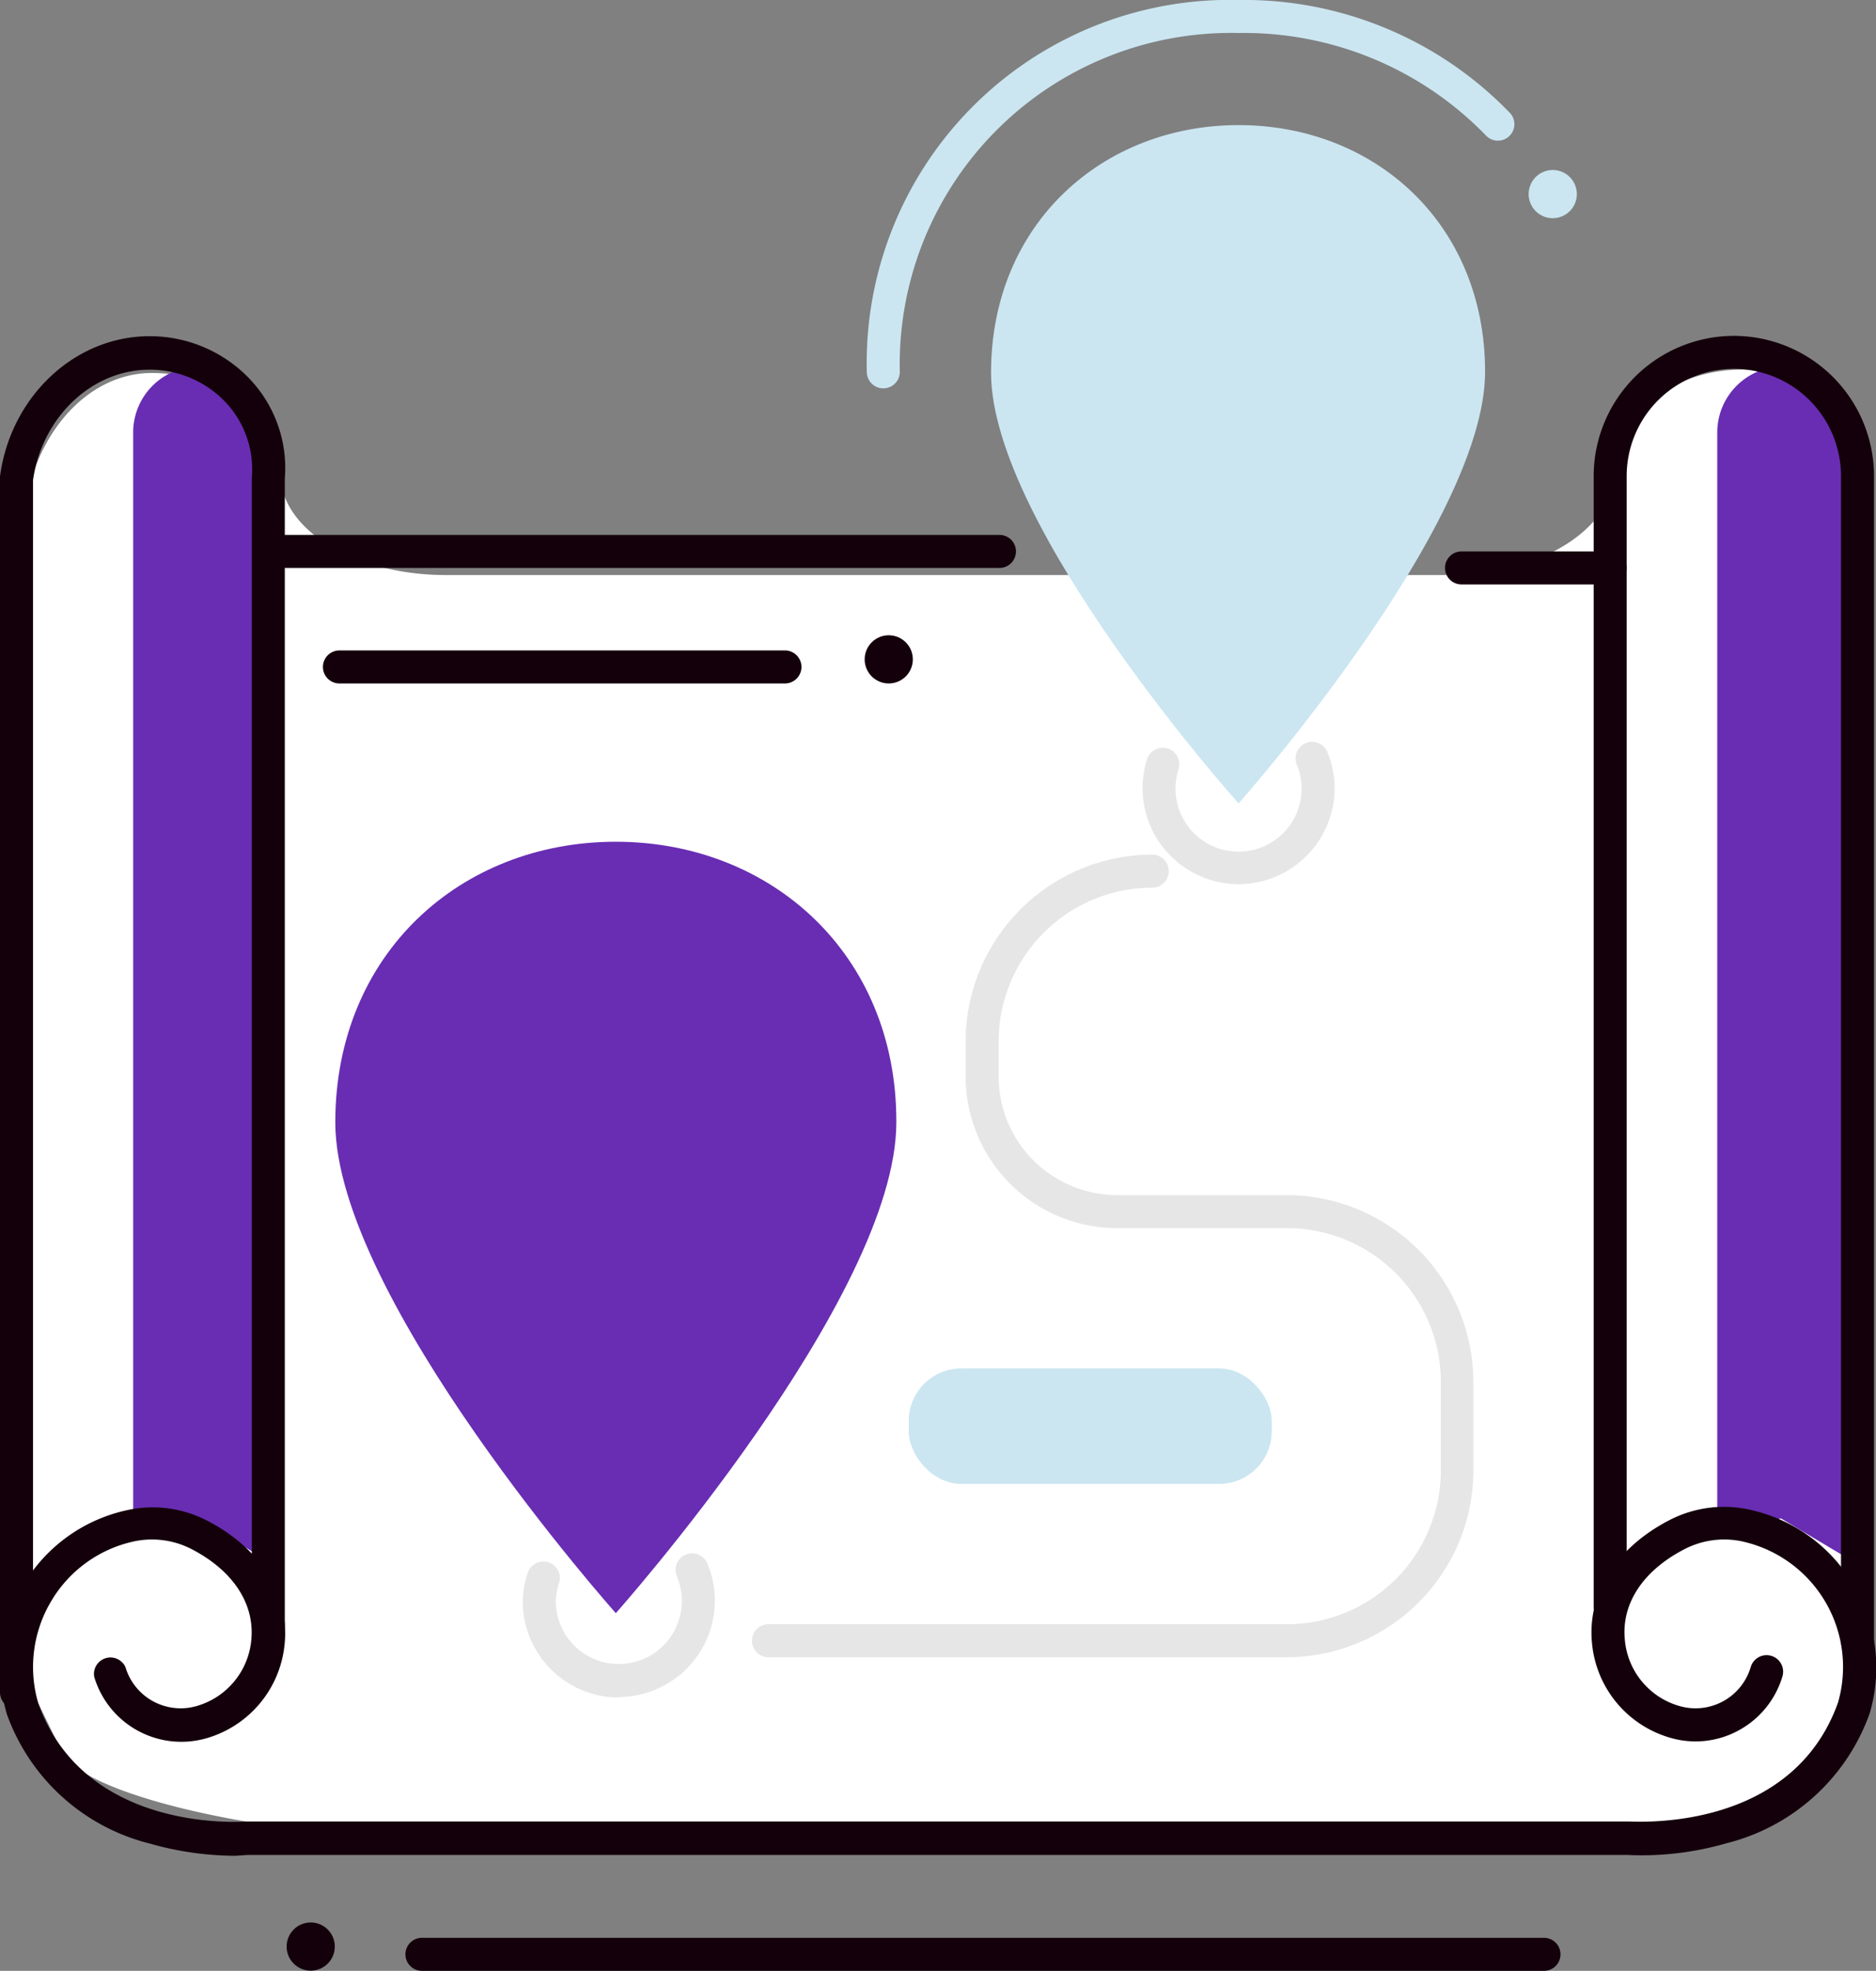 <?xml version="1.0" encoding="UTF-8"?> <svg xmlns="http://www.w3.org/2000/svg" viewBox="0 0 113.69 119.41"><rect x="0" y="0" width="113.69" height="119.41" fill="#808080" stroke="none"/><title>relocation-ico_1</title><g id="Layer_2" data-name="Layer 2"><g id="Layer_1-2" data-name="Layer 1"><path d="M113.43,32.39c0-5.5-3.52-10-7.81-10S97.8,25.2,97.8,28.62s-4.5,6.22-10,6.22H27c-5.5,0-10-2.75-10-6.12S13.5,22.6,9.2,22.6s-7.82,4.5-7.82,10v68.54a.68.68,0,0,0,0,.12l2.37,4.88c1.29,2.69,12.46,4.89,18,4.89h71c5.5,0,12.32-1,15.16-2.24s5.26-7.73,5.38-7.73.21-4.5.21-10Z" style="fill:#fff"></path><path d="M112.07,94.47,107.93,92l-3.86,1V26.21a4,4,0,0,1,4.23-4h0a4,4,0,0,1,3.77,4Z" style="fill:#682db3"></path><path d="M16.07,94.47,11.93,92,8.07,93V26.21a4,4,0,0,1,4.23-4h0a4,4,0,0,1,3.77,4Z" style="fill:#682db3"></path><circle cx="53.86" cy="39.95" r="1.46" style="fill:#14000b"></circle><path d="M92.64,11.76A1.46,1.46,0,1,0,94.1,10.3,1.46,1.46,0,0,0,92.64,11.76Z" style="fill:#cbe6f1"></path><circle cx="18.83" cy="117.94" r="1.46" style="fill:#14000b"></circle><path d="M37.32,51c-9.41,0-17,6.8-17,17,0,10.65,17,29.74,17,29.74s17-19.1,17-29.74C54.35,57.81,46.72,51,37.32,51Z" style="fill:#682db3;fill-rule:evenodd"></path><path d="M76,17.91H73.07v3H76a1.5,1.5,0,1,0-.06-3Z" style="fill:#61c4f2;fill-rule:evenodd"></path><path d="M75.06,7.58c-8.25,0-15,6-15,15,0,9.35,15,26.1,15,26.1S90,31.86,90,22.53C90,13.55,83.31,7.58,75.06,7.58Z" style="fill:#cbe6f1;fill-rule:evenodd"></path><path d="M47.57,41.41h-27a1,1,0,0,1,0-2h27a1,1,0,0,1,0,2Z" style="fill:#14000b"></path><path d="M78,100.41H46.57a1,1,0,1,1,0-2H78a9.33,9.33,0,0,0,9.32-9.31V83.73A9.33,9.33,0,0,0,78,74.41H67.7a9.19,9.19,0,0,1-9.18-9.18V63.1A11.33,11.33,0,0,1,69.83,51.78a1,1,0,0,1,0,2,9.33,9.33,0,0,0-9.31,9.32v2.13a7.19,7.19,0,0,0,7.18,7.18H78A11.34,11.34,0,0,1,89.29,83.73V89.1A11.33,11.33,0,0,1,78,100.41Z" style="fill:#e6e6e6"></path><path d="M93.57,119.41h-68a1,1,0,1,1,0-2h68a1,1,0,0,1,0,2Z" style="fill:#14000b"></path><path d="M14.25,112.44a19.12,19.12,0,0,1-5.17-.74,12.39,12.39,0,0,1-8.66-7.83,9.83,9.83,0,0,1,1-7.85,9.68,9.68,0,0,1,6.42-4.55,7.16,7.16,0,0,1,4.78.7c3.19,1.67,4.92,4.45,4.63,7.43a6.59,6.59,0,0,1-4.71,5.71,5.51,5.51,0,0,1-6.83-3.71A1,1,0,0,1,7.6,101a3.49,3.49,0,0,0,4.34,2.36,4.6,4.6,0,0,0,3.29-4c.21-2.18-1.09-4.17-3.56-5.47a5.24,5.24,0,0,0-3.45-.52,7.72,7.72,0,0,0-5.11,3.63,7.79,7.79,0,0,0-.79,6.2c2.8,7.83,12.23,7.19,12.63,7.16H98.67c.48,0,9.91.67,12.72-7.21a7.79,7.79,0,0,0-5.91-9.78,5.24,5.24,0,0,0-3.45.52c-2.48,1.3-3.78,3.29-3.56,5.47a4.58,4.58,0,0,0,3.29,4A3.49,3.49,0,0,0,106.1,101a1,1,0,0,1,1.92.57,5.5,5.5,0,0,1-2.65,3.27,5.44,5.44,0,0,1-4.18.44,6.59,6.59,0,0,1-4.71-5.71c-.3-3,1.44-5.76,4.62-7.43a7.18,7.18,0,0,1,4.79-.7A9.68,9.68,0,0,1,112.31,96a9.78,9.78,0,0,1,1,7.8,12.4,12.4,0,0,1-8.68,7.88,18.49,18.49,0,0,1-6,.71H15Z" style="fill:#14000b"></path><path d="M1,103.54a1,1,0,0,1-1-1V29a.62.62,0,0,1,0-.13c.64-4.84,4.53-8.5,9.06-8.5A8.36,8.36,0,0,1,15.17,23a7.84,7.84,0,0,1,2.09,6V98.44a1,1,0,0,1-2,0V28.94A5.93,5.93,0,0,0,13.7,24.4a6.33,6.33,0,0,0-4.63-2c-3.51,0-6.53,2.88-7.07,6.7v73.43A1,1,0,0,1,1,103.54Z" style="fill:#14000b"></path><path d="M112.57,100.41a1,1,0,0,1-1-1V28.85a6.5,6.5,0,0,0-6.5-6.5h0a6.5,6.5,0,0,0-6.49,6.5V97.41a1,1,0,0,1-2,0V28.85a8.51,8.51,0,0,1,8.49-8.5h0a8.5,8.5,0,0,1,8.5,8.5V99.41A1,1,0,0,1,112.57,100.41Z" style="fill:#14000b"></path><path d="M60.57,34.41h-44a1,1,0,0,1,0-2h44a1,1,0,0,1,0,2Z" style="fill:#14000b"></path><path d="M97.57,35.41h-9a1,1,0,0,1,0-2h9a1,1,0,0,1,0,2Z" style="fill:#14000b"></path><path d="M75.06,53.57a5.83,5.83,0,0,1-5.82-5.82A6,6,0,0,1,69.51,46a1,1,0,0,1,1.91.62,3.82,3.82,0,1,0,7.16-.32,1,1,0,0,1,1.84-.78,5.69,5.69,0,0,1,.46,2.27A5.83,5.83,0,0,1,75.06,53.57Z" style="fill:#e6e6e6"></path><path d="M37.5,102.85A5.83,5.83,0,0,1,31.68,97,5.72,5.72,0,0,1,32,95.24a1,1,0,0,1,1.9.61A3.93,3.93,0,0,0,33.68,97a3.82,3.82,0,0,0,7.64,0,3.78,3.78,0,0,0-.3-1.49,1,1,0,0,1,1.85-.78,5.84,5.84,0,0,1-5.37,8.09Z" style="fill:#e6e6e6"></path><path d="M53.53,23.53a1,1,0,0,1-1-1A22,22,0,0,1,75.06,0,22.37,22.37,0,0,1,91.55,6.89,1,1,0,0,1,90.1,8.26,20.41,20.41,0,0,0,75.06,2,20.08,20.08,0,0,0,54.53,22.53,1,1,0,0,1,53.53,23.53Z" style="fill:#cbe6f1"></path><rect x="55.07" y="82.91" width="22" height="7" rx="3.19" style="fill:#cbe6f1"></rect></g></g></svg> 
